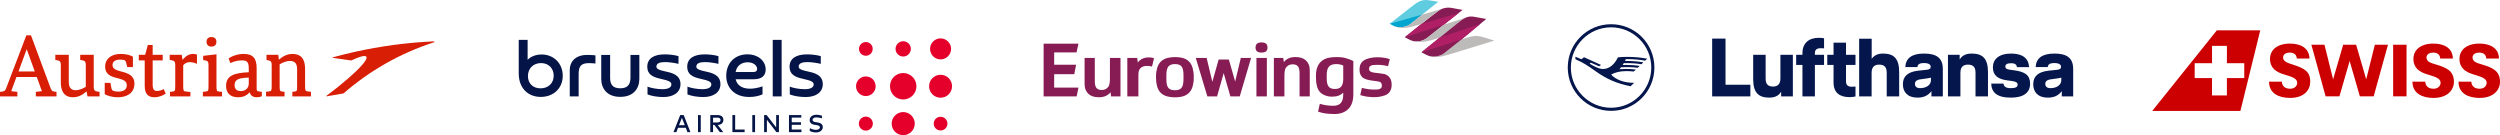 <?xml version="1.0" encoding="utf-8"?>
<!-- Generator: Adobe Illustrator 25.4.1, SVG Export Plug-In . SVG Version: 6.00 Build 0)  -->
<svg version="1.1" id="Brands" xmlns="http://www.w3.org/2000/svg" xmlns:xlink="http://www.w3.org/1999/xlink" x="0px" y="0px"
	 viewBox="0 0 491.231 26.559" style="enable-background:new 0 0 491.231 26.559;" xml:space="preserve">
<style type="text/css">
	.Gr¸n_x0020_bogenfˆrmig{fill:url(#SVGID_1_);stroke:#FFFFFF;stroke-width:0.25;stroke-miterlimit:1;}
	.st0{fill:#871C54;}
	.st1{fill:#5FCCE0;}
	.st2{fill:#00A6CF;}
	.st3{fill:#BDBABA;}
	.st4{fill:#B01F66;}
	.st5{fill:#D81E05;}
	.st6{fill:#05164D;}
	.st7{fill:#CC0000;}
	.st8{fill:#FFFFFF;}
	.st9{fill:#E5002B;}
	.st10{fill:#051446;}
</style>
<linearGradient id="SVGID_1_" gradientUnits="userSpaceOnUse" x1="-0.298" y1="-50.35" x2="0.409" y2="-51.057">
	<stop  offset="0" style="stop-color:#16A137"/>
	<stop  offset="0.983" style="stop-color:#23371C"/>
</linearGradient>
<g>
	<path class="st0" d="M211.911,8.576l-0.384,1.721h-4.392v2.418h4.312l-0.359,1.868h-3.952
		v2.629h4.776l-0.357,1.726h-6.491V8.576H211.911z"/>
	<path class="st0" d="M271.199,14.42c0.388,0.047,0.914,0.122,1.174,0.254
		c0.263,0.13,0.482,0.323,0.637,0.512c0.155,0.189,0.266,0.403,0.337,0.641
		c0.067,0.238,0.101,0.479,0.101,0.72v0.146c0,0.427-0.078,0.793-0.234,1.099
		c-0.155,0.306-0.375,0.554-0.662,0.741c-0.286,0.191-0.832,0.344-1.234,0.431
		c-0.404,0.087-0.848,0.13-1.332,0.13c-0.407,0-0.844-0.031-1.31-0.094
		c-0.464-0.064-0.931-0.168-1.396-0.313l0.322-1.422
		c0.455,0.127,0.869,0.203,1.238,0.255c0.369,0.054,0.738,0.075,1.107,0.08
		c0.345,0.007,0.569,0.005,0.799-0.019c0.212-0.024,0.369-0.085,0.486-0.163
		c0.116-0.078,0.225-0.2,0.26-0.319c0.029-0.099,0.036-0.16,0.036-0.304
		c0-0.224-0.061-0.382-0.171-0.533c-0.113-0.149-0.344-0.231-0.703-0.281
		l-1.082-0.148c-0.757-0.097-1.536-0.304-1.893-0.662
		c-0.36-0.359-0.54-0.835-0.54-1.427v-0.146c0-0.766,0.283-1.34,0.851-1.724
		c0.569-0.384,1.609-0.627,2.665-0.627c0.525,0,0.998,0.04,1.419,0.118
		c0.424,0.076,0.759,0.165,1.01,0.262l-0.344,1.378
		c-0.34-0.089-0.687-0.153-1.013-0.196c-0.354-0.047-0.667-0.069-1.036-0.069
		c-0.669,0-1.102,0.038-1.339,0.179c-0.24,0.142-0.34,0.274-0.34,0.585
		c0,0.26,0.083,0.406,0.228,0.519c0.148,0.111,0.379,0.2,0.748,0.25
		L271.199,14.42z"/>
	<path class="st0" d="M264.294,11.387c-0.554-0.141-1.095-0.177-1.72-0.177
		c-0.595,0-1.31,0.075-1.78,0.214c-0.469,0.142-0.867,0.358-1.194,0.649
		c-0.326,0.29-0.578,0.663-0.754,1.12c-0.177,0.457-0.266,0.998-0.266,1.63
		v0.509c0,1.233,0.251,2.137,0.749,2.715c0.498,0.576,1.424,0.948,2.411,0.948
		c1.027,0,1.671-0.281,2.195-0.786v0.33c0,0.806-0.135,1.286-0.473,1.694
		c-0.338,0.408-0.938,0.585-1.712,0.55c-0.544-0.023-0.858-0.056-1.269-0.123
		c-0.413-0.068-0.8-0.158-1.15-0.264l-0.339,1.542
		c0.474,0.163,0.96,0.281,1.458,0.354c0.5,0.073,1.049,0.094,1.656,0.109
		c1.246,0.03,2.201-0.34,2.861-1.021c0.66-0.678,0.953-1.638,0.953-2.879
		v-6.507C265.468,11.753,264.849,11.528,264.294,11.387z M263.936,15.503
		c0,0.681-0.129,1.181-0.393,1.5c-0.262,0.319-0.677,0.481-1.25,0.481
		c-0.33,0-0.602-0.049-0.808-0.146c-0.21-0.097-0.372-0.241-0.489-0.429
		c-0.115-0.191-0.197-0.42-0.24-0.693c-0.044-0.271-0.066-0.587-0.066-0.944
		v-0.524c0-0.776,0.148-1.33,0.445-1.66c0.296-0.33,0.764-0.495,1.402-0.495
		c0.253,0,0.506,0.024,0.758,0.073c0.254,0.049,0.467,0.127,0.641,0.233V15.503z"/>
	<path class="st0" d="M250.305,18.937v-7.552h1.844l0.115,0.814
		c0.243-0.321,0.556-0.566,0.939-0.736c0.381-0.168,0.823-0.254,1.317-0.254
		c0.407,0,0.869,0.052,1.205,0.16c0.333,0.108,0.622,0.269,0.865,0.488
		c0.242,0.219,0.432,0.491,0.569,0.823c0.135,0.328,0.202,0.717,0.202,1.163
		v5.094h-2.008v-4.613c0-0.611-0.112-1.045-0.335-1.304
		c-0.223-0.257-0.556-0.384-1.079-0.384c-0.575,0-0.998,0.299-1.253,0.646
		c-0.27,0.365-0.306,1.096-0.306,1.757v3.898H250.305z"/>
	<path class="st0" d="M226.367,13.076c-0.115-0.03-0.256-0.059-0.422-0.087
		c-0.164-0.03-0.335-0.045-0.51-0.045c-0.64,0-1.102,0.168-1.389,0.503
		c-0.286,0.333-0.36,0.698-0.36,1.385v4.104h-2.177v-7.552h1.944l0.117,0.901
		c0.24-0.33,0.542-0.58,0.9-0.75c0.359-0.168,0.793-0.254,1.297-0.254
		c0.194,0,0.365,0.012,0.516,0.036c0.15,0.024,0.308,0.066,0.473,0.123
		L226.367,13.076z"/>
	<path class="st0" d="M220.167,11.385v7.552h-1.843l-0.115-0.814
		c-0.244,0.319-0.557,0.566-0.939,0.734c-0.384,0.17-0.823,0.255-1.318,0.255
		c-0.407,0-0.869-0.054-1.203-0.161c-0.336-0.106-0.625-0.267-0.866-0.486
		c-0.242-0.219-0.431-0.493-0.569-0.823c-0.136-0.33-0.203-0.719-0.203-1.165
		v-5.092h2.01v4.613c0,0.611,0.111,1.045,0.332,1.302
		c0.223,0.257,0.558,0.384,1.081,0.384c0.575,0,0.997-0.297,1.251-0.644
		c0.268-0.365,0.306-1.097,0.306-1.757v-3.897H220.167z"/>
	<path class="st0" d="M247.886,8.335c0.405,0,0.717,0.09,0.898,0.26
		c0.183,0.17,0.273,0.432,0.273,0.741c0,0.312-0.089,0.573-0.273,0.743
		c-0.181,0.168-0.493,0.25-0.898,0.25c-0.405,0-0.727-0.082-0.909-0.25
		c-0.182-0.17-0.273-0.431-0.273-0.743c0-0.309,0.09-0.571,0.273-0.741
		C247.159,8.425,247.481,8.335,247.886,8.335z M246.88,11.385h2.048v7.552h-2.048
		V11.385z"/>
	<path class="st0" d="M242.698,16.024l1.113-4.639h2.019l-2.227,7.552h-1.842l-1.316-4.568
		l-1.298,4.568h-1.911l-2.276-7.552h2.135l1.122,4.686l1.237-4.368h2.01
		L242.698,16.024z"/>
	<path class="st0" d="M234.348,13.399c-0.111-0.446-0.299-0.83-0.569-1.148
		c-0.266-0.321-0.623-0.575-1.068-0.759c-0.448-0.184-1.171-0.273-1.841-0.273
		c-0.67,0-1.417,0.113-1.864,0.297c-0.447,0.184-0.804,0.438-1.07,0.757
		c-0.267,0.321-0.459,0.705-0.575,1.151c-0.117,0.446-0.211,0.899-0.211,1.422
		v0.613c0,0.523,0.085,0.997,0.197,1.444c0.111,0.446,0.3,0.832,0.567,1.156
		c0.267,0.325,0.623,0.582,1.07,0.764c0.446,0.184,1.207,0.299,1.885,0.299
		c0.68,0,1.421-0.102,1.873-0.297c0.451-0.193,0.808-0.457,1.07-0.786
		c0.262-0.33,0.446-0.715,0.554-1.158c0.106-0.439,0.194-0.911,0.194-1.415
		v-0.611C234.561,14.332,234.46,13.847,234.348,13.399z M232.545,15.576
		c0,0.785-0.123,1.34-0.371,1.665c-0.245,0.326-0.676,0.488-1.287,0.488
		c-0.3,0-0.558-0.033-0.772-0.101c-0.214-0.068-0.392-0.184-0.53-0.351
		c-0.142-0.163-0.245-0.385-0.307-0.662c-0.063-0.276-0.092-0.623-0.092-1.04
		v-0.846c0-0.776,0.127-1.325,0.384-1.651c0.256-0.325,0.695-0.488,1.317-0.488
		c0.622,0,1.053,0.163,1.294,0.488c0.244,0.326,0.365,0.875,0.365,1.651V15.576z"
		/>
	<g>
		<path class="st1" d="M280.661,0.035c-1.648-0.226-2.484,0.691-3.637,1.533l-3.938,3.096
			h-0.003l0.758,0.401l0.007,0.003c0.985,0.486,2.36,0.319,3.293-0.373
			l1.663-1.323l0.638-0.505l3.172-2.521L280.661,0.035z"/>
		<path class="st2" d="M273.085,4.663l0.755,0.401l0.007,0.003
			c0.985,0.486,2.36,0.319,3.293-0.373l1.663-1.323l0.638-0.505L273.085,4.663z"/>
		<path class="st0" d="M287.389,1.946l-2.115-0.382c0,0-1.473-0.349-2.704,0.604
			c0,0-0.91,0.675-1.576,1.2l-1.49,1.179l-3.448,2.741l0,0l-0.028,0.024l1.039,0.549
			c0.988,0.49,2.364,0.325,3.299-0.37l3.082-2.443l2.486-1.957L287.389,1.946z"
			/>
		<path class="st3" d="M280.993,3.368c0.667-0.524,1.576-1.2,1.576-1.2
			c0.234-0.181,0.476-0.314,0.714-0.413l-3.841,1.111l0,0l-0.638,0.505l-1.663,1.323
			c-0.933,0.693-2.308,0.859-3.293,0.373c0.842,0.505,2.149,0.62,4.117,0.033
			l1.344-0.401l0.194-0.153L280.993,3.368z"/>
		<path class="st3" d="M286.409,4.543c0.635-0.498,1.114-0.858,1.59-1.071l-4.299,1.38
			l-0.253,0.196l-3.082,2.443c-0.936,0.694-2.312,0.859-3.299,0.37
			c1.518,0.835,3.854,0.222,5.82-0.477l0,0l0.118-0.095
			C283.004,7.288,286.292,4.628,286.409,4.543z"/>
		<path class="st3" d="M291.465,7.312c-1.726-0.502-2.243-0.186-4.277,0.427l0,0l-0.168,0.141
			l0,0l-0.002,0.002l0.002-0.002l-0.004,0.003l-3.279,2.597
			c-0.931,0.691-2.392,0.825-3.378,0.342c1.219,0.635,2.476,0.479,4.631-0.193
			l8.635-2.651L291.465,7.312z"/>
		<path class="st0" d="M292.036,3.729l-2.285-0.415c-1.366-0.254-2.015,0.189-3.342,1.229
			c-0.117,0.085-3.405,2.745-3.405,2.745l0,0l-3.695,2.981l1.042,0.55
			c0.987,0.488,2.453,0.356,3.386-0.338l3.279-2.597l0.004-0.003l-0.002,0.002
			L292.036,3.729z"/>
		<polygon class="st4" points="279.308,4.7 286.614,2.557 283.7,4.852 276.027,7.312 		"/>
		<polygon class="st4" points="282.886,7.384 290.837,4.72 287.188,7.74 279.308,10.269 		"/>
	</g>
</g>
<g>
	<g>
		<path class="st5" d="M39.864,18.941h3.762v-0.893l-0.642-0.071
			c-0.364-0.036-0.45-0.084-0.45-1.134v-6.173l-2.615,0.3v0.83l0.379,0.065
			c0.474,0.081,0.673,0.225,0.673,0.904v4.073c0,1.007-0.067,1.081-0.531,1.134
			l-0.577,0.072V18.941z"/>
		<path class="st5" d="M41.546,7.279c-0.604,0-0.965,0.346-0.965,0.925
			c0,0.596,0.361,0.952,0.965,0.952c0.622,0,0.978-0.347,0.978-0.952
			C42.524,7.625,42.158,7.279,41.546,7.279z"/>
	</g>
	<path class="st5" d="M10.637,17.995c-0.427-0.092-0.539-0.193-0.874-1.148l-3.673-9.901
		H5.178L1.339,16.998c-0.224,0.64-0.335,0.903-0.819,0.982L0,18.051v0.89h3.412
		v-0.893l-1.209-0.128l1.029-2.791h3.995l1.005,2.778l-1.19,0.143v0.891h4.062
		v-0.892L10.637,17.995z M3.634,14.039l1.615-4.379l1.584,4.379H3.634z"/>
	<path class="st5" d="M33.406,18.941h4.008v-0.86l-0.98-0.118
		c-0.345-0.036-0.435-0.088-0.435-1.118v-4.016l0.01-0.017
		c0.277-0.355,0.771-0.603,1.2-0.603c0.546,0,1.06,0.119,1.493,0.344v-1.825
		c-0.239-0.085-0.512-0.131-0.771-0.131c-0.718,0-1.371,0.354-1.997,1.081
		l-0.066,0.077l-0.162-0.988h-2.363v1.012l0.42,0.072
		c0.456,0.078,0.673,0.238,0.673,0.934v4.059c0,1.055-0.084,1.098-0.529,1.149
		l-0.502,0.056V18.941z"/>
	<path class="st5" d="M32.072,17.557c-0.415,0.208-0.83,0.313-1.233,0.313
		c-0.505,0-0.841-0.208-0.841-1.225V11.867h1.973v-1.102h-1.973V8.843h-0.956
		l-0.512,1.923h-0.035H27.291h-0.017v1.1h1.161v4.993
		c0,1.514,0.615,2.25,1.881,2.25c1.009,0,1.796-0.424,2.176-0.678l0.069-0.046
		l-0.399-0.874L32.072,17.557z"/>
	<path class="st5" d="M19.563,18.054l-0.473-0.076c-0.465-0.077-0.672-0.231-0.672-0.934
		v-6.278h-2.655v1.012l0.419,0.072c0.456,0.078,0.673,0.238,0.673,0.935v4.282
		l-0.023,0.014c-0.68,0.413-1.399,0.65-1.971,0.65
		c-0.907,0-1.348-0.542-1.348-1.656v-5.309h-2.644v1.014l0.408,0.07
		c0.456,0.078,0.673,0.238,0.673,0.935v3.445c0,1.314,0.414,2.88,2.388,2.88
		c0.923,0,1.728-0.339,2.611-1.1l0.063-0.054l0.178,0.981h2.374V18.054z"/>
	<path class="st5" d="M51.445,18.038l-0.488-0.061c-0.455-0.052-0.528-0.105-0.528-0.719
		v-3.859c0-1.939-0.724-2.803-2.546-2.803c-1.204,0-2.287,0.429-2.898,0.831
		l-0.064,0.042l0.338,0.92l0.093-0.038c0.894-0.367,1.442-0.485,2.254-0.485
		c0.994,0,1.275,0.428,1.275,1.579v0.753l-0.045,0.002
		c-2.725,0.122-4.414,0.609-4.414,2.659c0,1.027,0.422,2.25,2.435,2.25
		c1.233,0,1.909-0.647,2.142-0.925l0.054-0.065l0.027,0.081
		c0.198,0.603,0.656,0.909,1.36,0.909c0.379,0,0.685-0.062,1.006-0.203V18.038z
		 M48.881,16.414c0,0.889-0.628,1.487-1.563,1.487
		c-0.559,0-1.225-0.202-1.225-1.164c0-1.062,0.692-1.437,2.74-1.484l0.048-0.001
		V16.414z"/>
	<path class="st5" d="M23.637,13.999c-0.842-0.232-1.528-0.477-1.528-1.215
		c0-0.701,0.53-1.071,1.533-1.071c0.912,0,1.051,0.242,1.121,0.511l0.247,0.955
		h1.109v-2.042c-0.541-0.334-1.45-0.541-2.384-0.541
		c-1.871,0-3.08,0.974-3.08,2.48c0,1.551,1.139,1.945,2.226,2.232
		c0.075,0.02,0.398,0.103,0.483,0.126c0.856,0.228,1.55,0.483,1.55,1.318
		c0,1.025-0.884,1.241-1.625,1.241c-1.143,0-1.302-0.27-1.38-0.596l-0.216-1.111
		H20.578v2.227c0.513,0.276,1.378,0.597,2.633,0.597
		c1.549,0,3.203-0.704,3.203-2.681c0-1.561-1.217-2.001-2.3-2.3
		C24.031,14.105,23.712,14.02,23.637,13.999z"/>
	<path class="st5" d="M57.444,18.941h3.654v-0.893l-0.625-0.089
		c-0.448-0.052-0.528-0.141-0.528-1.134v-3.348c0-1.911-0.824-2.88-2.45-2.88
		c-1.217,0-2.044,0.582-2.629,1.088l-0.067,0.058l-0.121-0.976H52.364v1.024
		l0.348,0.06c0.456,0.078,0.673,0.238,0.673,0.934v4.04
		c0,1.007-0.067,1.081-0.531,1.134l-0.577,0.072v0.91h3.639v-0.893l-0.513-0.074
		c-0.426-0.063-0.455-0.138-0.455-1.149V12.639l0.023-0.014
		c0.689-0.419,1.4-0.65,2.002-0.65c0.962,0,1.41,0.516,1.41,1.625v3.317
		c0,0.92-0.034,1.008-0.409,1.057l-0.529,0.074V18.941z"/>
	<path class="st5" d="M69.702,10.195c-0.131,0.029-0.262,0.059-0.392,0.089
		c-1.247,0.284-2.485,0.593-3.712,0.929c-0.078,0.021-0.156,0.043-0.233,0.064
		c-0.046,0.013-0.042,0.08,0.006,0.087l1.323,0.189l2.312,0.33
		c0.009,0.001,0.018-0,0.026-0.004c1.627-0.775,2.712-1.074,2.95-0.736
		c0.074,0.104,0.061,0.265-0.026,0.473c-0.029,0.07-0.067,0.145-0.113,0.225
		c0,0-0,0-0,0c-0.599,1.048-2.608,2.978-5.423,5.233
		c-0.719,0.576-1.49,1.173-2.304,1.781c-0.038,0.028-0.013,0.089,0.034,0.081
		l3.335-0.579c0.008-0.001,0.016-0.005,0.022-0.01
		c5.125-4.462,11.157-7.91,17.785-10.039c0.044-0.014,0.071-0.059,0.063-0.105
		c-0.008-0.046-0.049-0.079-0.096-0.077c-5.321,0.24-10.518,0.943-15.553,2.068"/>
</g>
<path id="Bild-_x2F_Wortmarke_SMALL_00000159429203073522206610000003041225562579750826_" class="st6" d="M319.578,12.76
	c-0.187,0-0.425,0-0.732,0.017l0.221-0.375h0.358c1.277,0,2.23,0.068,3.098,0.221
	l0.392-0.375c-0.97-0.17-2.145-0.272-3.337-0.272h-0.289l0.187-0.357h0.324
	c1.243,0,2.366,0.102,3.456,0.307l0.409-0.392
	c-1.226-0.238-2.537-0.357-3.95-0.357c-0.613,0-1.226,0.034-1.805,0.085
	c-0.681,1.464-1.771,2.315-2.996,2.298c-0.477-0.017-1.073-0.221-1.839-0.63
	l-0.715-0.409l0.221-0.204l1.651,0.715l0.358-0.272l-3.337-1.515l-0.511,0.392
	l-1.192-0.494l0.017,0.494c1.6,0.732,2.264,1.141,3.95,2.35
	c2.196,1.566,4.154,2.418,6.878,2.962l0.715-0.681h-0.17
	c-1.805,0-3.422-0.596-4.358-1.6c0.783-0.477,1.754-0.698,3.098-0.698
	c0.358,0,0.868,0.034,1.345,0.085l0.409-0.392
	c-0.698-0.085-1.362-0.119-1.924-0.119c-0.46,0-0.868,0.017-1.294,0.051
	l0.307-0.375c0.238-0.017,0.749-0.034,1.09-0.034
	c0.902,0,1.498,0.034,2.179,0.136l0.392-0.375
	C321.467,12.829,320.48,12.76,319.578,12.76 M324.464,13.271
	c0,4.341-3.541,7.9-7.9,7.9c-4.341,0-7.9-3.558-7.9-7.9
	c0-4.358,3.558-7.9,7.9-7.9C320.923,5.372,324.464,8.913,324.464,13.271
	 M325.077,13.271c0-4.716-3.797-8.512-8.512-8.512
	c-4.699,0-8.512,3.797-8.512,8.512c0,4.699,3.814,8.512,8.512,8.512
	C321.28,21.784,325.077,17.97,325.077,13.271 M336.427,18.94h7.507v-2.286h-4.88
	V7.59h-2.627V18.94z M349.981,18.94h2.302v-8.172h-2.448v4.67
	c0,1.086-0.551,1.573-1.443,1.573c-0.989,0-1.459-0.486-1.459-1.573v-4.67h-2.448
	v4.783c0,2.692,1.086,3.632,3.178,3.632c1.281,0,1.978-0.551,2.319-1.183V18.94z
	 M356.613,12.763h1.8v-1.994h-1.8v-0.324c0-0.714,0.406-0.973,1.168-0.973
	c0.292,0,0.632,0.032,0.632,0.032V7.526c0,0-0.405-0.097-1.038-0.097
	c-1.962,0-3.21,1.054-3.21,3.032v0.308h-1.232v1.994h1.232v6.178h2.448V12.763z
	 M363.423,19.086c0.6,0,1.168-0.129,1.168-0.129v-1.962
	c0,0-0.405,0.049-0.697,0.049c-0.714,0-1.168-0.227-1.168-1.103v-3.178h1.865v-1.994
	h-1.865V8.385h-2.448v2.383h-1.232v1.994h1.232v3.454
	C360.277,18.194,361.461,19.086,363.423,19.086 M370.724,18.94h2.448V14.157
	c0-2.692-1.086-3.632-3.162-3.632c-1.151,0-1.816,0.438-2.238,1.038V7.607H365.309
	v11.334h2.448v-4.67c0-1.086,0.551-1.573,1.476-1.573
	c1.021,0,1.492,0.486,1.492,1.573V18.94z M379.415,15.762
	c0,0.892-0.843,1.557-2.14,1.557c-0.633,0-1.005-0.292-1.005-0.843
	c0-0.421,0.259-0.778,1.086-0.892l1.411-0.195
	c0.243-0.032,0.503-0.081,0.649-0.129V15.762z M379.512,18.94h2.238v-5.367
	c0-2.254-1.313-3.048-3.697-3.048c-2.416,0-3.583,0.924-3.68,2.659h2.383
	c0.032-0.454,0.292-0.795,1.297-0.795c0.892,0,1.313,0.292,1.313,0.73
	c0,0.389-0.243,0.535-0.843,0.6l-1.556,0.162
	c-2.108,0.227-3.065,1.102-3.065,2.692c0,1.475,0.908,2.61,2.837,2.61
	c1.313,0,2.092-0.421,2.773-1.265V18.94z M388.174,18.94h2.448V14.157
	c0-2.692-1.086-3.632-3.211-3.632c-1.313,0-2.01,0.551-2.351,1.184v-0.941h-2.302
	v8.172h2.448v-4.67c0-1.086,0.551-1.573,1.476-1.573
	c1.022,0,1.492,0.486,1.492,1.573V18.94z M394.035,13.055
	c0-0.357,0.308-0.632,1.119-0.632c0.827,0,1.086,0.292,1.167,0.762h2.383
	c-0.114-1.767-1.313-2.659-3.551-2.659c-2.416,0-3.567,1.151-3.567,2.708
	c0,1.622,1.038,2.319,2.837,2.562l0.859,0.114c0.843,0.113,1.168,0.308,1.168,0.729
	c0,0.454-0.389,0.681-1.346,0.681c-0.941,0-1.362-0.292-1.427-0.892h-2.416
	c0.049,1.638,1.038,2.756,3.843,2.756c2.578,0,3.794-1.021,3.794-2.74
	c0-1.702-1.038-2.351-3.113-2.627l-0.86-0.113
	C394.23,13.606,394.035,13.411,394.035,13.055 M405.029,15.762
	c0,0.892-0.844,1.557-2.14,1.557c-0.633,0-1.005-0.292-1.005-0.843
	c0-0.421,0.259-0.778,1.086-0.892l1.411-0.195
	c0.243-0.032,0.503-0.081,0.649-0.129V15.762z M407.364,18.94v-5.367
	c0-2.254-1.313-3.048-3.697-3.048c-2.416,0-3.583,0.924-3.68,2.659h2.383
	c0.032-0.454,0.292-0.794,1.297-0.794c0.892,0,1.313,0.292,1.313,0.73
	c0,0.389-0.243,0.535-0.843,0.6l-1.557,0.162
	c-2.108,0.227-3.065,1.102-3.065,2.692c0,1.475,0.908,2.61,2.838,2.61
	c1.313,0,2.092-0.421,2.772-1.265v1.022H407.364z"/>
<g>
	<g>
		<path id="Type_00000112634001627289521480000002669265927547597188_" class="st7" d="M472.867,18.931H470.235V8.796
			h2.632V18.931z M466.637,8.796l-1.694,6.793l-1.982-6.793h-2.544l-1.98,6.793
			l-1.698-6.793h-2.572l2.797,10.135h2.717l2.006-6.95l2.007,6.95h2.715
			l2.806-10.135H466.637z M453.946,16.066c0-1.943-1.03-2.594-3.285-3.329
			c-1.062-0.347-2.054-0.613-2.054-1.439c0-0.725,0.737-0.965,1.288-0.965
			c0.467,0,1.344,0.099,1.415,1.174h2.488c-0.043-2.052-1.712-2.946-3.86-2.946
			c-1.331,0-2.431,0.377-3.124,1.059c-0.483,0.476-0.778,1.175-0.778,1.902
			c0,1.888,1.261,2.643,2.685,3.076c1.6,0.488,2.658,0.78,2.658,1.661
			c0,0.588-0.467,1.175-1.387,1.175c-1.17,0-1.596-0.699-1.623-1.385h-2.518
			c0,2.335,1.968,3.19,4.141,3.19C452.767,19.239,453.946,17.659,453.946,16.066
			 M482.177,16.066c0-2.235-1.626-2.825-3.592-3.413
			c-0.948-0.278-1.799-0.529-1.799-1.355c0-0.725,0.736-0.965,1.288-0.965
			c0.469,0,1.343,0.099,1.413,1.174h2.491c-0.043-2.052-1.711-2.946-3.862-2.946
			c-1.33,0-2.434,0.377-3.123,1.059c-0.481,0.476-0.778,1.175-0.778,1.902
			c0,1.888,1.257,2.643,2.686,3.076c1.598,0.488,2.659,0.78,2.659,1.661
			c0,0.588-0.465,1.175-1.386,1.175c-1.175,0-1.599-0.699-1.625-1.385h-2.518
			c0,2.335,1.967,3.19,4.144,3.19C480.945,19.239,482.177,17.659,482.177,16.066
			 M491.231,16.066c0-2.235-1.634-2.825-3.598-3.413
			c-0.95-0.278-1.795-0.529-1.795-1.355c0-0.725,0.733-0.965,1.284-0.965
			c0.465,0,1.343,0.099,1.415,1.174h2.495c-0.043-2.052-1.719-2.946-3.865-2.946
			c-1.33,0-2.433,0.377-3.128,1.059c-0.48,0.476-0.775,1.175-0.775,1.902
			c0,1.888,1.258,2.643,2.684,3.076c1.6,0.488,2.659,0.78,2.659,1.661
			c0,0.588-0.465,1.175-1.385,1.175c-1.173,0-1.598-0.699-1.626-1.385h-2.519
			c0,2.335,1.966,3.19,4.145,3.19C490,19.239,491.231,17.659,491.231,16.066"/>
		<polygon id="Tailfin_00000070087051291809031650000008834404282913228454_" class="st7" points="440.223,21.799 
			422.891,21.799 435.594,5.962 444.124,5.962 		"/>
	</g>
	<polygon id="Cross_00000028303933843086195680000003162998397993184646_" class="st8" points="437.57,12.42 
		437.57,9.01 434.648,9.01 434.648,12.42 431.238,12.42 431.238,15.342 
		434.645,15.342 434.645,18.752 437.568,18.752 437.568,15.342 437.57,15.342 
		440.98,15.342 440.98,12.42 	"/>
</g>
<g>
	<path id="BA-symbol_x5F_logo_00000168796922354738204160000001654610748811795902_" class="st9" d="M170.132,25.666
		c-0.761,0-1.377-0.617-1.377-1.377s0.617-1.377,1.377-1.377
		s1.377,0.617,1.377,1.377S170.893,25.666,170.132,25.666z M186.163,24.289
		c0-0.744-0.603-1.348-1.348-1.348s-1.348,0.603-1.348,1.348
		c0,0.744,0.603,1.348,1.348,1.348S186.163,25.033,186.163,24.289z M179.744,24.289
		c0-1.254-1.017-2.27-2.27-2.27s-2.27,1.017-2.27,2.27
		c0,1.254,1.017,2.27,2.27,2.27S179.744,25.543,179.744,24.289z M172.06,16.947
		c0-1.065-0.863-1.928-1.928-1.928s-1.928,0.863-1.928,1.928
		s0.863,1.928,1.928,1.928S172.06,18.012,172.06,16.947z M187.071,16.947
		c0-1.246-1.01-2.256-2.256-2.256c-1.246,0-2.256,1.01-2.256,2.256
		c0,1.246,1.01,2.256,2.256,2.256C186.061,19.203,187.071,18.193,187.071,16.947z
		 M180.072,16.947c0-1.435-1.163-2.599-2.599-2.599s-2.599,1.163-2.599,2.599
		s1.163,2.599,2.599,2.599S180.072,18.382,180.072,16.947z M186.88,9.606
		c0-1.14-0.924-2.065-2.065-2.065s-2.065,0.924-2.065,2.065
		s0.924,2.065,2.065,2.065S186.88,10.746,186.88,9.606z M178.975,9.606
		c0-0.829-0.672-1.502-1.502-1.502s-1.502,0.672-1.502,1.502s0.672,1.502,1.502,1.502
		S178.975,10.435,178.975,9.606z M171.48,9.606c0-0.744-0.603-1.348-1.348-1.348
		s-1.348,0.603-1.348,1.348s0.603,1.348,1.348,1.348S171.48,10.35,171.48,9.606z"/>
	<path id="BA-AIRLINES_00000034081765416185442410000014473666400224672644_" class="st10" d="M135.665,25.967h-0.583
		l-0.331-0.857h-1.522l-0.331,0.857h-0.564l1.326-3.362h0.679L135.665,25.967z
		 M133.427,24.596h1.124l-0.562-1.45L133.427,24.596z M137.152,25.967v-3.362h0.543
		v3.362H137.152z M140.949,22.606c0.773,0,1.191,0.346,1.191,0.973
		c0,0.572-0.437,0.951-1.122,0.975l1.107,1.414h-0.672l-1.071-1.414h-0.274v1.414
		h-0.543v-3.362H140.949z M140.109,23.115V24.061h0.826
		c0.437,0,0.641-0.158,0.641-0.483c0-0.319-0.216-0.463-0.641-0.463H140.109z
		 M146.315,25.967h-2.404v-3.362h0.543v2.848h1.861V25.967z M147.821,25.967v-3.362
		h0.543v3.362H147.821z M152.564,25.967l-1.875-2.433l-0.003,2.433h-0.543v-3.362
		h0.49l1.878,2.433v-2.433h0.543v3.362H152.564z M157.481,25.967h-2.452v-3.362
		h2.42v0.509h-1.878v0.905h1.813v0.509h-1.813v0.929h1.909V25.967z
		 M160.589,24.044l-0.233-0.031c-0.437-0.062-0.699-0.17-0.699-0.449
		c0-0.307,0.307-0.502,0.757-0.502c0.299,0,0.767,0.091,1.093,0.192v-0.522
		c0,0-0.516-0.184-1.088-0.184c-0.728,0-1.325,0.375-1.325,1.049
		c0,0.624,0.497,0.86,0.996,0.929l0.262,0.036
		c0.492,0.067,0.756,0.19,0.756,0.454c0,0.31-0.346,0.497-0.785,0.497
		c-0.467,0-0.967-0.211-1.2-0.323v0.545c0.368,0.196,0.788,0.292,1.202,0.292
		c0.728,0,1.347-0.375,1.347-1.059C161.672,24.344,161.134,24.119,160.589,24.044z"/>
	<path id="BA-brussels_00000065791374113266091470000000733992824844512420_" class="st10" d="M101.928,7.835h1.747
		v3.924c0.61-0.658,1.627-1.053,2.763-1.053c2.345,0,4.139,1.735,4.139,4.187
		c0,2.44-1.818,4.151-4.319,4.151c-2.393,0-4.331-1.591-4.331-4.642V7.835z
		 M106.211,17.358c1.531,0,2.584-1.017,2.584-2.488
		c0-1.436-0.993-2.476-2.488-2.476c-1.483,0-2.572,1.017-2.572,2.548
		C103.735,16.413,104.74,17.358,106.211,17.358z M115.399,10.79
		c0.431,0,1.089,0.024,1.603,0.084v1.603c-0.455-0.048-1.017-0.072-1.328-0.072
		c-1.531,0-1.974,0.682-1.974,2.094v4.438h-1.747v-5.252
		C111.953,12.345,112.851,10.79,115.399,10.79z M121.883,19.033
		c-2.644,0-3.744-1.687-3.744-3.529v-4.713h1.747V15.192
		c0,0.933,0.12,2.153,1.998,2.153c1.783,0,1.998-1.172,1.998-2.153v-4.402h1.747
		v4.713C125.627,17.346,124.515,19.033,121.883,19.033z M130.329,19.068
		c-1.089,0-2.273-0.191-3.098-0.514v-1.531c0.622,0.263,1.866,0.502,2.955,0.502
		c1.065,0,1.735-0.323,1.735-0.933c0-0.467-0.359-0.73-2.189-1.125
		c-1.555-0.335-2.548-0.909-2.548-2.345c0-1.615,1.268-2.44,3.445-2.44
		c0.73,0,1.818,0.096,2.692,0.347v1.519c-0.754-0.179-1.83-0.347-2.632-0.347
		c-0.969,0-1.711,0.203-1.711,0.885c0,0.467,0.502,0.694,2.106,1.029
		c1.687,0.347,2.632,1.041,2.632,2.405C133.714,18.135,132.374,19.068,130.329,19.068z
		 M138.177,19.068c-1.089,0-2.273-0.191-3.098-0.514v-1.531
		c0.622,0.263,1.866,0.502,2.955,0.502c1.065,0,1.735-0.323,1.735-0.933
		c0-0.467-0.359-0.73-2.189-1.125c-1.555-0.335-2.548-0.909-2.548-2.345
		c0-1.615,1.268-2.44,3.445-2.44c0.73,0,1.818,0.096,2.692,0.347v1.519
		c-0.754-0.179-1.83-0.347-2.632-0.347c-0.969,0-1.711,0.203-1.711,0.885
		c0,0.467,0.502,0.694,2.106,1.029c1.687,0.347,2.632,1.041,2.632,2.405
		C141.562,18.135,140.222,19.068,138.177,19.068z M149.829,16.963v1.579
		c-0.73,0.323-1.591,0.514-2.608,0.514c-2.991,0-4.522-1.914-4.522-4.151
		c0-2.476,1.651-4.235,4.211-4.235c1.926,0,3.541,1.22,3.541,2.979
		c0,1.22-0.766,1.926-2.357,1.926h-3.541c0.275,1.196,1.256,1.854,2.859,1.854
		C147.998,17.43,148.955,17.286,149.829,16.963z M148.094,14.152
		c0.419,0,0.682-0.251,0.682-0.598c0-0.634-0.694-1.316-1.842-1.316
		s-2.141,0.574-2.393,1.914H148.094z M153.585,7.835v11.102h-1.747V7.835H153.585z
		 M158.286,19.068c-1.089,0-2.273-0.191-3.098-0.514v-1.531
		c0.622,0.263,1.866,0.502,2.955,0.502c1.065,0,1.735-0.323,1.735-0.933
		c0-0.467-0.359-0.73-2.189-1.125c-1.555-0.335-2.548-0.909-2.548-2.345
		c0-1.615,1.268-2.44,3.445-2.44c0.73,0,1.818,0.096,2.692,0.347v1.519
		c-0.754-0.179-1.83-0.347-2.632-0.347c-0.969,0-1.711,0.203-1.711,0.885
		c0,0.467,0.502,0.694,2.106,1.029c1.687,0.347,2.632,1.041,2.632,2.405
		C161.672,18.135,160.332,19.068,158.286,19.068z"/>
</g>
</svg>
